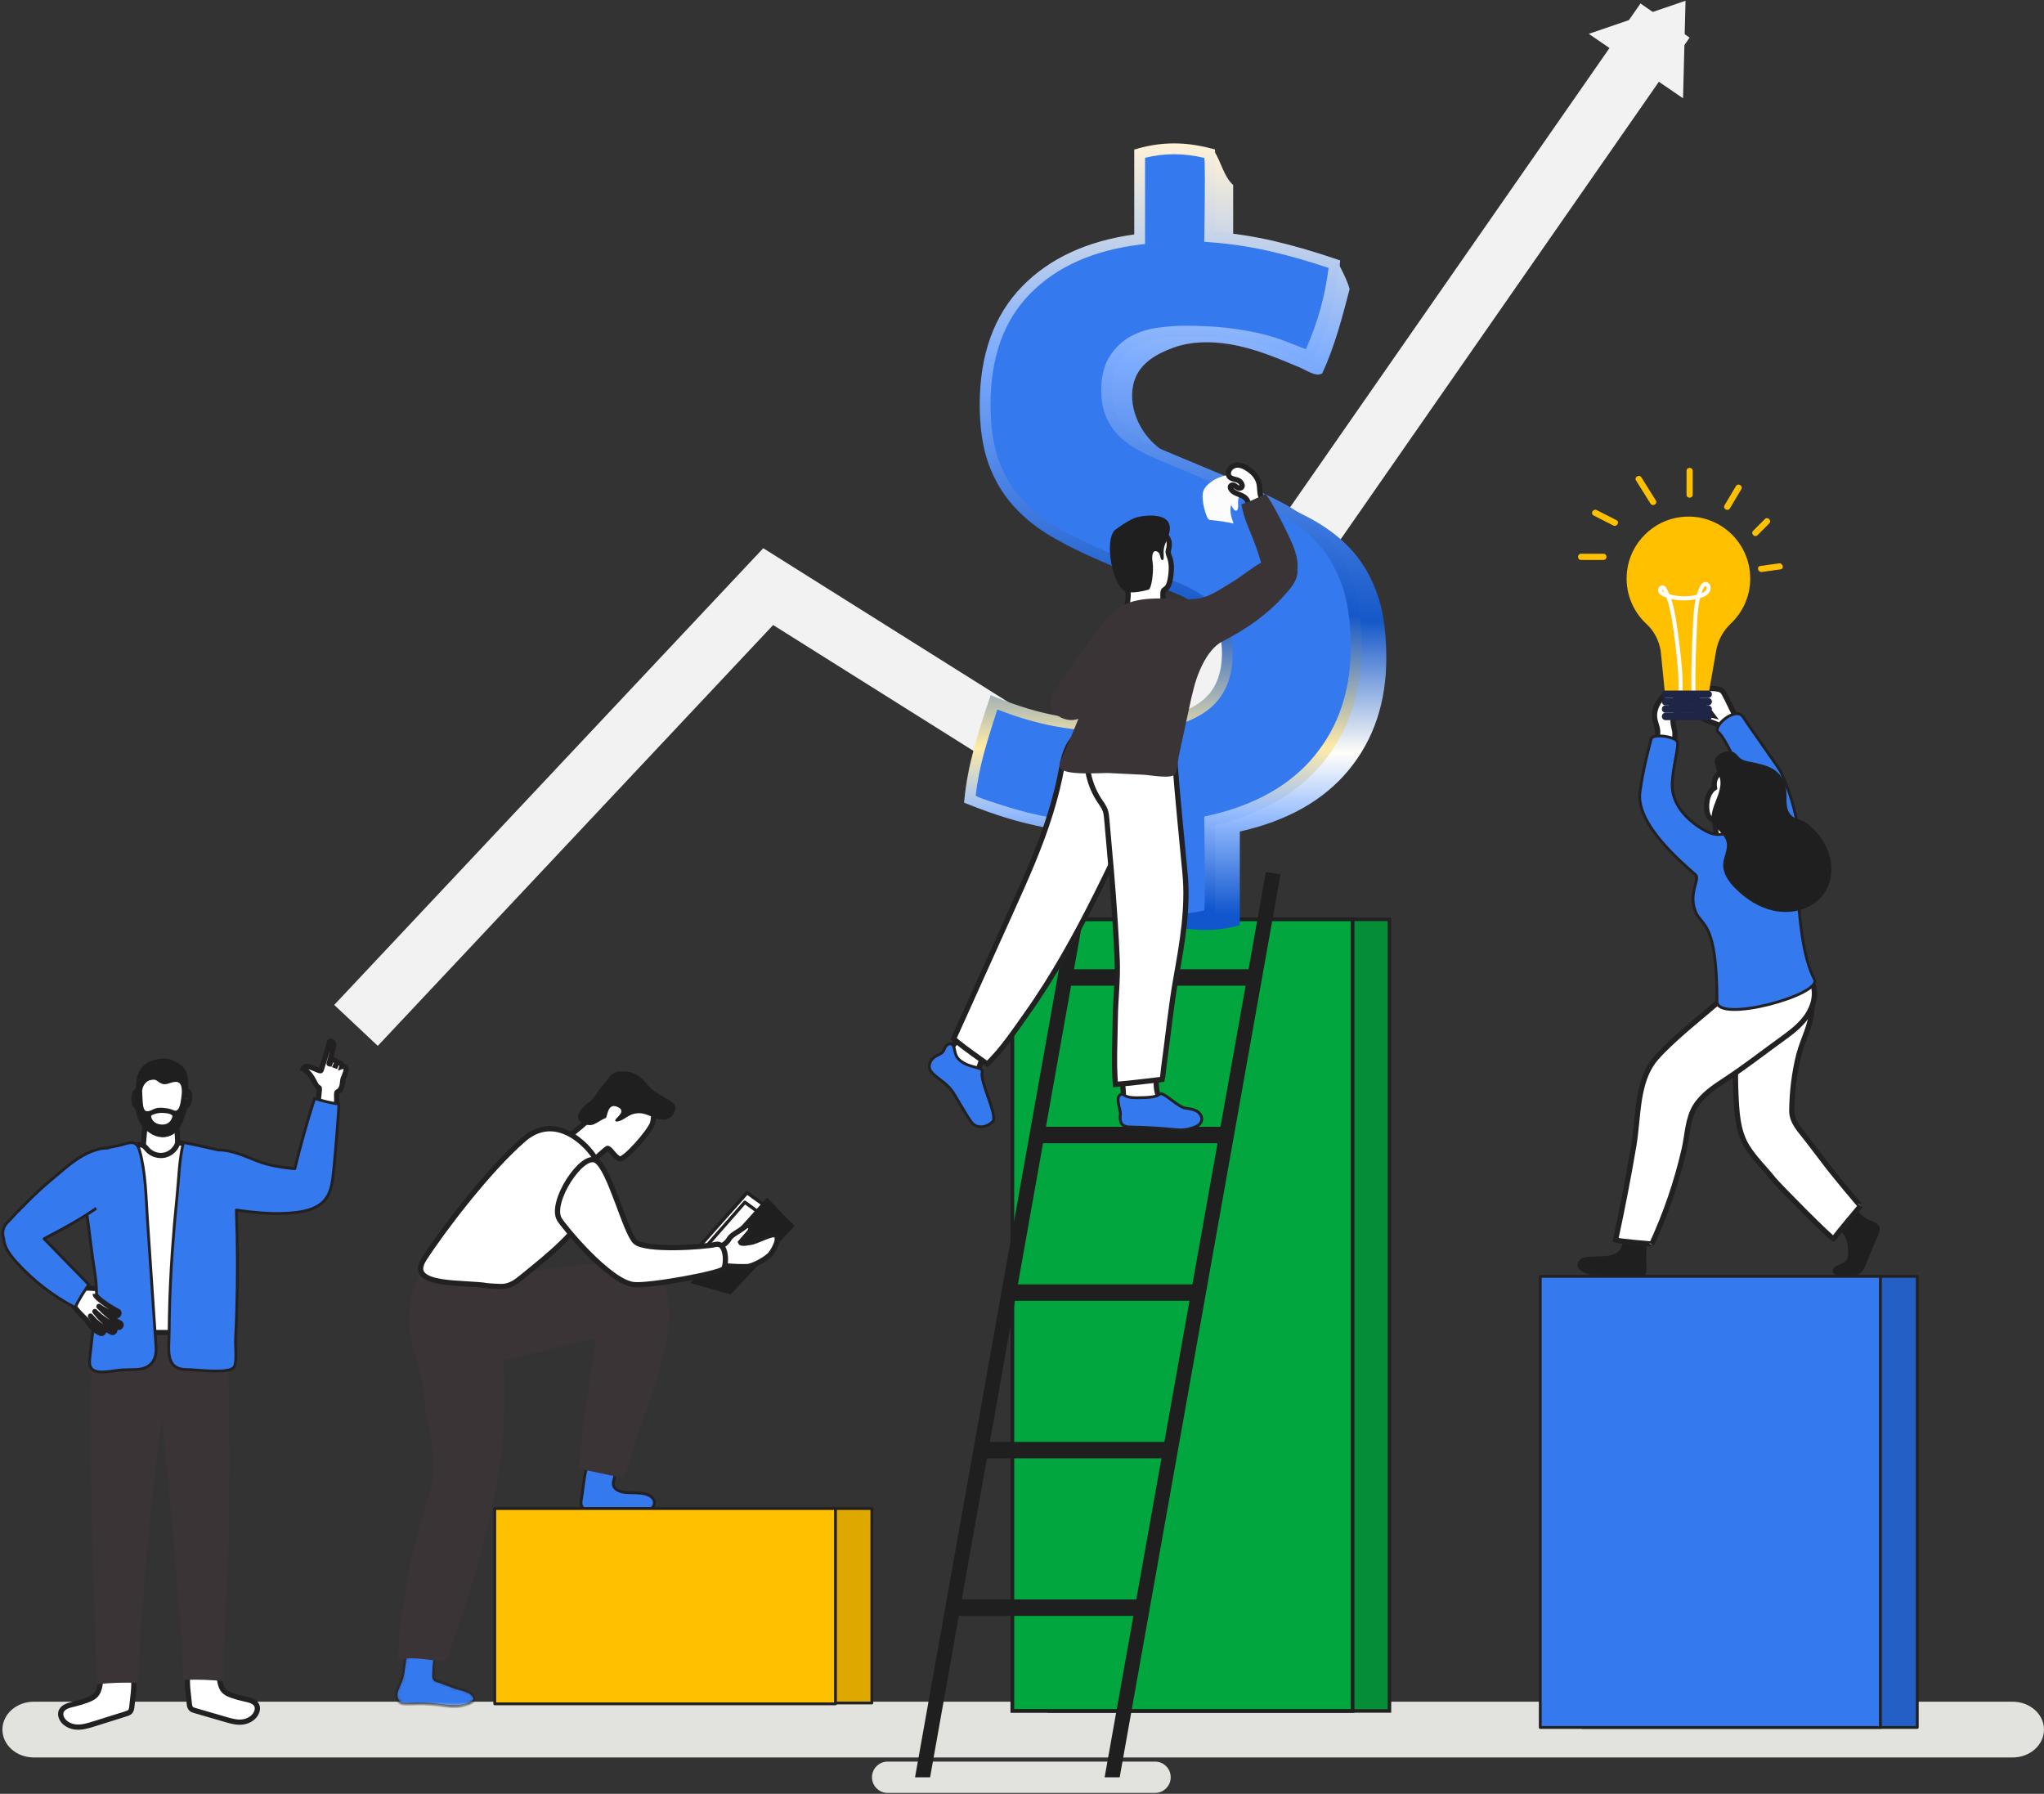 <?xml version="1.0" encoding="UTF-8"?> <svg xmlns="http://www.w3.org/2000/svg" width="547" height="480" viewBox="0 0 547 480" fill="none"><rect x="0" y="0" width="547" height="480" fill="#333333" stroke="none"/><g clip-path="url(#clip0)"><path fill-rule="evenodd" clip-rule="evenodd" d="M538.604 470.27H9.046C4.408 470.27 0.649 466.931 0.649 462.811C0.649 458.69 4.408 455.351 9.046 455.351H538.604C543.241 455.351 547 458.69 547 462.811C547 466.931 543.241 470.27 538.604 470.27Z" fill="#E2E3DE"></path><path d="M445.586 5.494L299.278 215.83L205.58 156.971L95.271 274.378" stroke="#F2F2F2" stroke-width="16"></path><path fill-rule="evenodd" clip-rule="evenodd" d="M450.403 26.303L451.071 0.195L425.181 9.058L450.403 26.303Z" fill="#F2F2F2"></path><path fill-rule="evenodd" clip-rule="evenodd" d="M183.413 337.745L199.924 319.135L211.93 327.83L190.976 344.433L183.413 337.745Z" fill="white" stroke="#232021" stroke-width="0.941" stroke-linecap="round" stroke-linejoin="round"></path><path fill-rule="evenodd" clip-rule="evenodd" d="M184.71 338.431L199.344 321.729L209.986 329.533L191.413 344.432L184.71 338.431Z" fill="white" stroke="#232021" stroke-width="0.847" stroke-linecap="round" stroke-linejoin="round"></path><path fill-rule="evenodd" clip-rule="evenodd" d="M184.71 338.431L199.344 321.729L209.986 329.533L191.413 344.432L184.71 338.431Z" fill="white" stroke="#232021" stroke-width="0.847" stroke-linecap="round" stroke-linejoin="round"></path><path fill-rule="evenodd" clip-rule="evenodd" d="M205.265 320.432L212.578 328.113L195.538 346.378L184.71 343.31L205.265 320.432Z" fill="#1F1F20"></path><mask id="mask0" maskUnits="userSpaceOnUse" x="106" y="436" width="22" height="21"><path d="M106.347 454.989C106.51 455.286 106.738 455.538 107.034 455.721C107.666 456.113 108.462 456.093 109.207 456.06C112.133 455.928 114.929 455.961 117.828 456.333C120.692 456.7 123.796 457.021 126.286 455.565C126.529 455.424 126.771 455.259 126.907 455.013C127.221 454.448 126.842 453.737 126.36 453.304C125.151 452.219 123.488 452.074 122.01 451.571C120.378 451.019 118.837 450.318 117.157 449.805C116.83 449.705 116.482 449.591 116.273 449.32C116.042 449.02 116.043 448.605 116.055 448.226C116.055 444.949 116.872 441.794 116.856 438.511C116.853 437.98 116.801 437.356 116.347 437.081C116.139 436.954 115.884 436.932 115.641 436.925C113.057 436.86 110.496 438.366 109.301 440.656C107.863 443.408 108.397 446.802 107.299 449.708C106.911 450.737 106.318 451.697 106.087 452.774C105.929 453.51 105.991 454.348 106.347 454.989Z" fill="white"></path></mask><g mask="url(#mask0)"><path fill-rule="evenodd" clip-rule="evenodd" d="M106.347 454.989C106.51 455.286 106.738 455.538 107.034 455.721C107.666 456.113 108.462 456.093 109.207 456.06C112.133 455.928 114.929 455.961 117.828 456.333C120.692 456.7 123.796 457.021 126.286 455.565C126.529 455.424 126.771 455.259 126.907 455.013C127.221 454.448 126.842 453.737 126.36 453.304C125.151 452.219 123.488 452.074 122.01 451.571C120.378 451.019 118.837 450.318 117.157 449.805C116.83 449.705 116.482 449.591 116.273 449.32C116.042 449.02 116.043 448.605 116.055 448.226C116.055 444.949 116.872 441.794 116.856 438.511C116.853 437.98 116.801 437.356 116.347 437.081C116.139 436.954 115.884 436.932 115.641 436.925C113.057 436.86 110.496 438.366 109.301 440.656C107.863 443.408 108.397 446.802 107.299 449.708C106.911 450.737 106.318 451.697 106.087 452.774C105.929 453.51 105.991 454.348 106.347 454.989Z" fill="#3579EF" stroke="#232021" stroke-width="0.753" stroke-linecap="round" stroke-linejoin="round"></path></g><path fill-rule="evenodd" clip-rule="evenodd" d="M155.538 401.433C154.948 404.71 158.578 404.388 160.79 404.035C164.259 403.483 167.798 403.986 171.302 404.209C172.609 404.291 174.171 404.207 174.854 403.091C175.243 402.455 175.195 401.578 174.737 400.988C172.936 398.662 168.354 399.949 165.925 399.06C165.317 398.837 164.686 398.483 164.361 397.932C163.969 397.272 164.126 396.543 164.297 395.901C164.553 394.93 164.811 393.958 165.07 392.986C165.194 392.514 165.511 392.137 165.793 391.763C164.171 391.822 162.332 391.359 160.637 391.059C159.181 390.8 157.817 390.083 157.334 391.479C156.286 394.508 156.118 398.213 155.538 401.433Z" fill="#3579EF" stroke="#232021" stroke-width="0.753" stroke-linecap="round" stroke-linejoin="round"></path><path fill-rule="evenodd" clip-rule="evenodd" d="M114.87 353.29C114.844 352.152 114.786 350.883 115.438 349.739C116.677 347.575 119.534 346.553 121.74 345.76C129.673 342.906 137.661 341.054 145.865 339.684C149.372 339.099 153.085 338.649 156.424 338.454C159.763 338.26 162.603 338.072 165.725 338.35C167.08 338.471 168.426 338.621 169.565 338.754C170.702 338.887 171.448 338.922 172.36 339.256C173.767 339.769 174.803 339.834 175.804 341.099C179.236 345.44 179.779 351.355 178.75 356.633C177.567 362.709 175.998 368.836 173.908 374.668C171.356 381.793 169.269 388.343 166.978 395.482C165.315 395.281 156.496 393.237 154.918 393.055C156.195 380.495 157.554 370.304 159.657 358.238C149.886 359.714 142.705 362.735 132.763 364.199C125.443 365.277 118.213 364.305 115.311 356.497C114.944 355.507 114.894 354.427 114.87 353.29Z" fill="#3B3436"></path><path fill-rule="evenodd" clip-rule="evenodd" d="M151.982 304.22C154.494 302.319 156.943 300.286 159.132 298.032C160.453 296.673 161.675 295.207 163.153 294.022C164.628 292.837 166.424 291.929 168.319 291.927C172.664 291.923 175.881 296.52 174.617 300.602C173.976 302.676 167.061 310.666 165.738 310.095C164.416 309.524 163.057 306.95 162.503 307.318C160.985 308.332 157.392 312.328 155.729 312.1C154.903 311.987 154.148 311.587 153.427 311.171C152.305 310.524 151.25 309.802 150.449 308.77C149.808 307.944 149.293 306.603 150.101 305.682C150.263 305.497 150.465 305.349 150.663 305.203C151.104 304.881 151.544 304.551 151.982 304.22Z" fill="white" stroke="#232021" stroke-width="1.4"></path><path fill-rule="evenodd" clip-rule="evenodd" d="M134.76 381.405C135.242 372.119 134.827 362.778 134.406 353.502C134.252 350.093 134.105 346.64 133.315 343.306C132.518 339.935 130.705 339.467 127.947 337.559C126.281 336.405 124.707 335.096 123.114 333.85C120.721 331.979 119.646 329.908 117.401 332.778C112.538 338.989 108.868 346.773 109.527 354.827C110.041 361.077 113.052 366.827 113.471 373.089C114.095 382.406 117.916 390.859 114.882 400.02C110.132 414.371 107.15 429.467 106.418 444.578C108.664 442.924 114.711 444.225 117.285 444.404C120.228 444.609 120.073 442.561 121 439.907C121.929 437.249 122.846 434.584 123.737 431.914C127.927 419.341 131.577 406.337 133.583 393.244C134.184 389.314 134.553 385.365 134.76 381.405Z" fill="#3B3436"></path><path fill-rule="evenodd" clip-rule="evenodd" d="M159.541 310.563C158.932 308.431 149.62 296.709 140.155 304.889C130.69 313.07 118.297 329.386 113.472 336.924C108.647 344.463 124.293 342.961 130.482 344.049C131.636 344.159 132.795 344.223 133.966 344.253C136.537 344.32 138.212 342.938 140.155 341.343C143.168 338.871 146.976 335.878 150.456 332.462C156.709 326.325 161.903 318.83 159.541 310.563Z" fill="white" stroke="#232021" stroke-width="1.4"></path><path fill-rule="evenodd" clip-rule="evenodd" d="M200.96 332.427C200.454 332.447 198.425 332.98 198.191 332.427C199.646 330.739 200.528 329.738 200.585 329.651C201.494 328.28 200.585 327.286 199.238 328.354C197.892 329.422 195.714 330.485 195.256 331.324C194.798 332.164 193.993 332.987 193.189 333.277C191.416 333.92 189.573 334.341 187.723 334.683C186.887 334.838 189.72 340.467 191.517 339.737C192.142 339.483 192.774 339.25 193.414 339.038C193.872 338.884 194.348 338.739 194.831 338.772C195.239 338.801 199.563 339.113 200.585 338.827C202.794 338.21 205.053 336.67 205.886 335.926C206.748 335.156 209.237 330.97 207.299 330.388C206.345 330.102 201.883 332.39 200.96 332.427Z" fill="white" stroke="#232021" stroke-width="1.4"></path><path fill-rule="evenodd" clip-rule="evenodd" d="M149.687 326.239C147.036 321.731 155.811 308.232 159.541 310.563C163.272 312.895 167.292 329.783 170.037 332.286C172.782 334.789 188.481 333.695 191.49 332.995C194.499 332.296 194.5 338.28 193.644 339.489C192.789 340.697 173.625 344.256 169.479 343.725C162.94 342.888 150.905 328.31 149.687 326.239Z" fill="white" stroke="#232021" stroke-width="1.4"></path><path fill-rule="evenodd" clip-rule="evenodd" d="M157.649 294.913C158.939 294.2 160.516 291.085 161.598 290.08C162.554 289.194 163.076 287.871 164.197 287.2C165.06 286.684 166.129 286.647 167.14 286.684C170.219 286.796 171.747 288.444 173.585 290.602C174.783 292.011 176.39 292.741 177.887 293.715C178.849 294.339 180.649 295.033 180.726 296.343C180.806 297.674 179.569 299.313 178.223 299.555C176.33 299.897 174.354 298.649 172.644 298.122C171.315 297.711 169.828 297.824 168.585 298.429C167.427 298.991 166.43 299.974 165.143 300.103C164.662 300.15 164.428 299.851 164.907 299.335C165.664 298.519 167.273 297.214 165.445 296.286C162.461 294.772 162.583 299.049 162.082 299.185C161.28 299.403 159.887 300.449 158.911 300.85C157.069 301.607 154.978 300.159 154.684 299.131C154.36 297.992 156.483 295.558 157.649 294.913Z" fill="#1F1F20"></path><mask id="mask1" maskUnits="userSpaceOnUse" x="160" y="303" width="5" height="7"><path d="M160.302 309.161C160.34 308.302 160.862 307.26 161.134 306.433C161.241 306.107 162.211 303.95 162.052 303.748C162.457 304.264 162.94 304.723 163.495 305.153C163.895 305.463 164.296 305.763 164.704 306.058C164.628 306.082 164.555 306.115 164.484 306.156C163.069 306.772 161.833 307.713 160.75 308.816C160.602 308.931 160.454 309.05 160.302 309.161Z" fill="white"></path></mask><g mask="url(#mask1)"> </g><path fill-rule="evenodd" clip-rule="evenodd" d="M157.001 455.694H233.318V403.654H157.001V455.694Z" fill="#DFA800" stroke="#232021" stroke-width="0.753" stroke-linecap="round" stroke-linejoin="round"></path><path fill-rule="evenodd" clip-rule="evenodd" d="M132.406 455.925H223.585V403.654H132.406V455.925Z" fill="#FFC000" stroke="#232021" stroke-width="0.753" stroke-linecap="round" stroke-linejoin="round"></path><path fill-rule="evenodd" clip-rule="evenodd" d="M454.275 191.392C455.15 192.625 460.29 193.657 461.23 194.842C462.034 195.855 462.696 196.972 463.356 198.087C464.4 197.062 465.445 196.037 466.49 195.012C464.425 192.231 463.207 188.924 461.559 185.876C461.291 185.381 460.982 184.863 460.473 184.621C458.912 183.879 454.209 184.172 453.756 185.34C453.156 186.882 457.35 190.073 458.288 191.392C455.029 190.57 453.691 190.57 454.275 191.392Z" fill="white" stroke="#232021" stroke-width="1.4"></path><path fill-rule="evenodd" clip-rule="evenodd" d="M502.577 330.678C502.251 331.452 501.841 332.205 501.635 332.712C500.847 334.652 500.058 336.592 499.27 338.531C499.03 339.123 498.781 339.727 498.36 340.208C497.172 341.56 494.895 341.839 493.232 341.752C492.61 341.719 491.963 341.681 491.407 341.398C490.849 341.112 490.4 340.513 490.497 339.894C490.58 339.342 491.061 338.929 491.568 338.693C493.775 337.66 494.74 337.495 494.56 334.611C494.48 333.324 494.369 331.994 493.746 330.869C493.036 329.588 491.75 328.732 490.895 327.544C490.209 326.588 489.828 325.452 489.454 324.333C489.334 323.97 489.21 323.596 489.243 323.214C489.276 322.845 489.455 322.502 489.692 322.218C490.523 321.225 492.016 320.993 493.258 321.364C494.498 321.733 495.529 322.594 496.45 323.506C497.399 324.447 498.38 325.362 499.515 326.079C500.559 326.739 502.605 327.112 502.99 328.412C503.169 329.023 502.921 329.864 502.577 330.678Z" fill="#1F1F20"></path><path fill-rule="evenodd" clip-rule="evenodd" d="M440.632 339.096C440.672 339.957 440.641 340.971 439.943 341.474C439.433 341.842 438.749 341.8 438.125 341.747C434.761 341.459 431.387 341.311 428.011 341.307C426.329 341.304 425.26 341.095 423.727 340.37C422.994 340.021 422.264 339.443 422.165 338.637C422.059 337.774 422.742 336.975 423.541 336.635C424.341 336.295 425.237 336.296 426.103 336.251C428.123 336.147 431.72 336.408 433.241 334.755C433.68 334.278 433.911 333.651 434.13 333.042C434.901 330.895 435.648 328.738 436.37 326.574C436.682 325.642 437.005 324.676 437.665 323.947C438.325 323.217 439.419 322.784 440.314 323.188C441.049 323.521 441.473 324.335 441.574 325.137C441.672 325.94 441.504 326.748 441.357 327.544C440.651 331.353 440.453 335.251 440.632 339.096Z" fill="#1F1F20"></path><path fill-rule="evenodd" clip-rule="evenodd" d="M490.723 331.482C492.933 328.462 495.568 325.562 497.91 322.642C497.782 322.806 490.127 313.402 489.458 312.528C487.482 309.944 485.508 307.361 483.531 304.777C481.767 302.467 479.452 300.234 479.501 297.115C479.58 292.154 480.161 287.1 481.383 282.287C482.499 277.885 484.826 274.293 484.901 269.49C484.926 267.874 484.776 266.234 484.18 264.734C483.074 261.955 480.427 259.898 477.496 259.322C467.651 257.386 464.75 269.067 464.605 276.563C464.501 281.91 464.29 287.264 464.54 292.61C464.763 297.403 464.955 302.584 467.521 306.775C469.51 310.016 472.318 312.659 474.671 315.626C475.847 317.108 490.43 331.883 490.723 331.482Z" fill="white" stroke="#232021" stroke-width="1.4"></path><path fill-rule="evenodd" clip-rule="evenodd" d="M484.478 261.901C482.892 259.245 480.097 257.496 478.812 254.636C478.147 255.651 476.007 256.246 474.931 256.762C473.367 257.511 471.789 258.232 470.199 258.925C467.077 260.286 463.906 261.537 460.694 262.673C461.377 262.431 461.413 266.144 461.195 266.574C460.846 267.259 460.252 267.779 459.671 268.278C454.717 272.524 449.574 276.567 444.977 281.2C443.799 282.385 442.653 283.619 441.77 285.04C437.99 291.133 438.4 299.624 437.236 306.488C435.802 314.956 434.171 323.388 432.349 331.778C433.094 332.207 442.073 332.824 442.032 332.916C445.803 324.768 448.722 316.224 450.727 307.47C451.597 303.673 451.628 299.22 453.777 295.892C455.733 292.865 458.793 290.847 461.75 288.91C466.809 285.595 471.626 281.838 476.528 278.29C479.078 276.443 481.676 274.548 483.487 271.971C485.298 269.393 486.211 265.963 485.041 263.036C484.884 262.641 484.695 262.266 484.478 261.901Z" fill="white" stroke="#232021" stroke-width="1.4"></path><path fill-rule="evenodd" clip-rule="evenodd" d="M476.554 206.523C476.039 205.423 468.393 194.851 466.49 191.849C464.587 188.846 457.906 194.5 459.92 196.008C461.934 197.516 469.841 213.581 469.584 223.522C469.505 226.596 469.081 229.675 469.351 232.739C469.662 236.248 471.976 242.719 476.169 243.138C477.667 243.287 479.221 242.597 480.115 241.382C480.916 240.297 481.17 238.91 481.354 237.572C482.795 227.047 481.064 216.129 476.554 206.523Z" fill="#3579EF" stroke="#232021" stroke-width="0.753" stroke-linecap="round" stroke-linejoin="round"></path><path fill-rule="evenodd" clip-rule="evenodd" d="M447.058 201.674C447.763 199.941 448.293 198.101 448.238 196.214C448.197 194.773 447.329 193.359 447.924 191.965C448.28 191.135 448.934 190.471 449.614 189.879C450.17 189.394 450.815 188.792 450.693 188.064C450.124 187.904 449.526 188.213 449.086 188.605C448.644 188.997 448.28 189.485 447.78 189.801L447.459 189.911C447.189 189.895 447.062 189.547 447.119 189.282C447.393 187.978 448.693 186.953 449.234 185.755C449.343 185.516 449.429 185.255 449.396 184.995C449.32 184.413 448.644 184.065 448.063 184.142C447.483 184.217 446.99 184.592 446.542 184.97C445.481 185.867 444.487 186.866 443.773 188.059C443.06 189.252 442.641 190.656 442.791 192.039C442.902 193.042 443.3 193.989 443.524 194.973C443.944 196.829 442.98 198.463 442.562 200.242C442.424 200.827 442.296 201.421 442.32 202.02C442.346 202.619 442.544 203.235 442.979 203.647C443.769 204.397 445.146 204.226 445.928 203.469C446.406 203.006 446.77 202.382 447.058 201.674Z" fill="white" stroke="#232021" stroke-width="1.4"></path><path fill-rule="evenodd" clip-rule="evenodd" d="M469.122 210.063C468.359 207.777 466.113 206.088 463.714 205.926C461.315 205.764 458.227 207.132 458.814 210.816C456.499 212.374 456.419 216.25 457.031 217.957C457.664 219.713 458.689 218.605 458.957 220.642C459.149 222.095 459.556 226.035 460.176 226.985C460.99 228.234 467.643 227.82 468.273 226.808C468.866 225.854 470.03 212.782 469.122 210.063Z" fill="white" stroke="#232021" stroke-width="1.4"></path><path fill-rule="evenodd" clip-rule="evenodd" d="M475.148 221.01C467.141 219.894 462.949 223.533 459.488 223.294C457.993 223.19 456.608 222.488 455.333 221.702C451.364 219.257 447.79 215.409 447.522 210.749C447.289 206.733 449.276 200.106 448.924 198.604C448.572 197.101 442.322 196.199 441.89 197.701C441.458 199.204 439.544 206.443 438.856 212.12C437.82 220.652 450.407 231.123 453.719 234.065C455.069 235.263 451.735 238.84 453.719 243.887C455.333 247.991 459.488 246.227 459.488 267.988C459.488 273.881 487.669 266.192 485.564 262.086C478.961 249.205 483.156 222.126 475.148 221.01Z" fill="#3579EF" stroke="#232021" stroke-width="0.753" stroke-linecap="round" stroke-linejoin="round"></path><path fill-rule="evenodd" clip-rule="evenodd" d="M460.302 210.828C460.419 210.171 460.464 209.502 460.389 208.817C460.231 207.342 459.17 206.075 459.049 204.598C457.986 201.954 462.239 200.384 464.028 201.343C464.798 201.757 465.153 202.562 465.867 203.027C466.99 203.757 468.634 203.872 469.918 204.174C471.539 204.556 473.195 204.953 474.599 205.849C476.402 206.998 477.668 208.958 477.974 211.078C478.295 213.292 477.668 215.777 478.915 217.632C479.917 219.122 481.367 219.095 482.785 219.847C483.98 220.481 485.153 221.69 486.073 222.672C490.891 227.803 492.019 236.678 485.908 241.413C482.762 243.848 478.464 244.517 474.581 243.669C470.696 242.819 467.214 240.57 464.408 237.751C462.61 235.945 460.973 233.635 461.156 231.09C461.297 229.133 462.51 227.241 462.064 225.33C461.412 222.547 457.76 221.309 458.066 218.17C458.306 215.687 459.851 213.343 460.302 210.828Z" fill="#1F1F20"></path><path fill-rule="evenodd" clip-rule="evenodd" d="M468.38 154.809C468.38 145.027 459.929 137.226 449.946 138.338C442.413 139.177 436.299 145.269 435.418 152.814C434.763 158.437 436.923 163.57 440.664 167.008C442.691 168.87 443.957 171.415 444.418 174.13L445.608 186.005H457.189L459.264 174.127C459.74 171.328 461.145 168.786 463.205 166.834C466.389 163.817 468.38 159.55 468.38 154.809Z" fill="#FFC000"></path><path fill-rule="evenodd" clip-rule="evenodd" d="M444.845 157.709L444.783 157.994C444.853 158.195 445.062 158.35 445.3 158.473C445.204 158.285 445.102 158.099 444.994 157.917L444.845 157.709ZM456.455 156.815L456.306 156.883C456.009 157.086 455.818 157.487 455.655 157.891C455.538 158.179 455.432 158.471 455.334 158.767C455.718 158.616 456.097 158.418 456.364 158.127C456.639 157.829 456.818 157.319 456.61 156.962L456.457 156.815H456.455ZM452.648 185.25C452.524 179.555 452.765 173.334 453.044 167.46C453.15 165.201 453.267 162.73 453.787 160.339C451.625 160.802 449.379 160.773 447.23 160.261C447.845 162.059 448.192 163.917 448.477 165.613C448.965 168.548 449.381 171.693 449.782 175.506C450.077 178.311 450.38 181.574 450.257 184.81L449.174 184.769C449.295 181.605 448.995 178.388 448.705 175.62C448.305 171.829 447.893 168.706 447.406 165.792C447.093 163.913 446.699 161.828 445.942 159.89C445.719 159.815 445.5 159.735 445.282 159.65C444.705 159.424 444.012 159.074 443.761 158.351C443.592 157.866 443.759 157.276 444.167 156.915C444.506 156.618 444.952 156.55 445.328 156.736C445.656 156.899 445.833 157.205 445.93 157.368C446.239 157.898 446.511 158.447 446.749 159.007C449.113 159.702 451.696 159.755 454.083 159.153C454.244 158.589 454.432 158.03 454.651 157.483C454.878 156.922 455.16 156.354 455.694 155.987C455.955 155.806 456.236 155.714 456.509 155.731C456.922 155.751 457.31 156.006 457.547 156.416C457.972 157.147 457.813 158.153 457.16 158.862C456.621 159.449 455.883 159.742 455.233 159.952L454.967 160.035C454.364 162.463 454.244 165.019 454.127 167.51C453.847 173.366 453.607 179.565 453.731 185.225L452.648 185.25Z" fill="white"></path><path fill-rule="evenodd" clip-rule="evenodd" d="M429.114 148.176H423.104C422.039 148.176 422.038 149.833 423.104 149.833H429.114C430.18 149.833 430.181 148.176 429.114 148.176Z" fill="#FFC000"></path><path fill-rule="evenodd" clip-rule="evenodd" d="M432.59 139.187C430.827 138.291 429.062 137.392 427.297 136.496C426.349 136.014 425.51 137.445 426.46 137.928C428.227 138.826 429.992 139.722 431.755 140.619C432.704 141.101 433.542 139.671 432.59 139.187Z" fill="#FFC000"></path><path fill-rule="evenodd" clip-rule="evenodd" d="M443.12 133.923C441.83 131.857 440.54 129.791 439.25 127.727C438.687 126.824 437.255 127.655 437.823 128.564C439.111 130.629 440.401 132.694 441.691 134.76C442.254 135.661 443.686 134.83 443.12 133.923Z" fill="#FFC000"></path><path fill-rule="evenodd" clip-rule="evenodd" d="M451.339 125.99V132.372C451.339 133.441 452.993 133.441 452.993 132.372V125.99C452.993 124.923 451.339 124.921 451.339 125.99Z" fill="#FFC000"></path><path fill-rule="evenodd" clip-rule="evenodd" d="M464.559 130.074C463.544 131.782 462.529 133.491 461.513 135.201C460.967 136.12 462.397 136.954 462.942 136.038C463.957 134.328 464.972 132.62 465.988 130.91C466.534 129.991 465.104 129.157 464.559 130.074Z" fill="#FFC000"></path><path fill-rule="evenodd" clip-rule="evenodd" d="M472.301 138.89L469.162 142.035C468.407 142.791 469.577 143.964 470.331 143.208L473.471 140.061C474.225 139.305 473.055 138.133 472.301 138.89Z" fill="#FFC000"></path><path fill-rule="evenodd" clip-rule="evenodd" d="M476.078 150.747C474.403 150.982 472.729 151.216 471.052 151.449C470.003 151.596 470.449 153.195 471.492 153.049C473.168 152.814 474.842 152.58 476.519 152.347C477.567 152.199 477.122 150.601 476.078 150.747Z" fill="#FFC000"></path><path fill-rule="evenodd" clip-rule="evenodd" d="M457.137 186.767H445.719C445.173 186.767 444.733 186.325 444.733 185.778C444.733 185.233 445.173 184.79 445.719 184.79H457.137C457.683 184.79 458.123 185.233 458.123 185.778C458.123 186.325 457.683 186.767 457.137 186.767Z" fill="#1E2547"></path><path fill-rule="evenodd" clip-rule="evenodd" d="M457.137 188.746H445.719C445.173 188.746 444.733 188.303 444.733 187.757C444.733 187.212 445.173 186.767 445.719 186.767H457.137C457.683 186.767 458.123 187.212 458.123 187.757C458.123 188.303 457.683 188.746 457.137 188.746Z" fill="#1E2547"></path><path fill-rule="evenodd" clip-rule="evenodd" d="M457.137 190.725H445.719C445.173 190.725 444.733 190.282 444.733 189.736C444.733 189.189 445.173 188.746 445.719 188.746H457.137C457.683 188.746 458.123 189.189 458.123 189.736C458.123 190.282 457.683 190.725 457.137 190.725Z" fill="#1E2547"></path><path fill-rule="evenodd" clip-rule="evenodd" d="M457.137 192.702H445.719C445.173 192.702 444.733 192.261 444.733 191.713C444.733 191.168 445.173 190.725 445.719 190.725H457.137C457.683 190.725 458.123 191.168 458.123 191.713C458.123 192.261 457.683 192.702 457.137 192.702Z" fill="#1E2547"></path><path fill-rule="evenodd" clip-rule="evenodd" d="M423.505 462.246H513.086V341.536H423.505V462.246Z" fill="#235FC5" stroke="#232021" stroke-width="0.753" stroke-linecap="round" stroke-linejoin="round"></path><path fill-rule="evenodd" clip-rule="evenodd" d="M412.194 462.246H503.221V341.536H412.194V462.246Z" fill="#3579EF" stroke="#232021" stroke-width="0.753" stroke-linecap="round" stroke-linejoin="round"></path><path fill-rule="evenodd" clip-rule="evenodd" d="M280.786 457.821H371.836V246.002H280.786V457.821Z" fill="#068D37" stroke="#232021" stroke-width="0.941"></path><path fill-rule="evenodd" clip-rule="evenodd" d="M270.918 457.821H361.968V246.002H270.918V457.821Z" fill="#01A73E" stroke="#1F1F20"></path><path d="M368.406 158.494C366.684 153.818 364.277 149.858 361.191 146.62C358.102 143.381 354.333 140.612 349.884 138.308C345.433 136.007 340.479 133.703 335.025 131.398L322.102 126.002C319.948 125.137 317.795 124.203 315.641 123.195C310.41 120.745 306.313 117.319 304.127 111.807C302.873 108.647 302.535 105.057 303.588 101.823C305.134 97.085 309.641 94.61 314.059 93.017C318.815 91.301 324.157 91.294 329.096 92.109C335.576 93.179 341.7 95.746 347.756 98.292C349.594 99.065 352.222 100.974 353.85 99.889L353.86 99.882C357.182 92.706 359.171 85.04 361.178 77.352L361.176 77.348C360.627 75.273 359.011 71.976 357.898 70.079C354.967 69.225 351.15 69.32 348.377 68.681C343.064 67.46 335.755 65.831 330.013 65.4V49.507C327.543 47.3 326.769 43.31 325 40.556C324.044 40.473 323.246 42.666 322.317 42.666C319.158 42.666 316.073 43.097 313.058 43.96V66.846C300.135 68.432 290.013 72.965 282.69 80.447C275.368 87.932 271.707 98.151 271.707 111.105C271.707 117.15 272.461 122.261 273.968 126.434C275.476 130.609 277.629 134.243 280.43 137.336C283.229 140.433 286.567 143.095 290.444 145.324C294.32 147.557 298.627 149.679 303.365 151.693L314.78 156.659C317.22 157.812 319.734 158.893 322.317 159.898C324.902 160.906 327.234 162.13 329.316 163.568C331.396 165.007 333.12 166.842 334.486 169.073C335.849 171.306 336.532 174.146 336.532 177.6C336.532 184.51 334.056 189.513 329.102 192.605C324.148 195.703 317.15 197.248 308.104 197.248C302.074 197.248 296.399 196.782 291.091 195.844C285.776 194.909 280.107 193.22 274.075 190.77C272.493 195.378 271.13 199.804 269.983 204.048C268.832 208.295 268.045 212.506 267.614 216.678C271.203 218.119 274.648 219.343 277.953 220.348C281.254 221.356 284.591 222.183 287.966 222.831C291.338 223.478 294.892 223.944 298.627 224.234C302.358 224.521 306.596 224.667 311.333 224.667H313.058V247.551C316.213 248.415 319.373 248.846 322.533 248.846C325.689 248.846 328.78 248.415 331.793 247.551V222.508C344.571 219.63 354.298 214.125 360.977 205.991C367.653 197.861 370.99 187.893 370.99 176.09C370.99 169.039 370.129 163.172 368.406 158.494Z" fill="url(#paint0_linear)"></path><path fill-rule="evenodd" clip-rule="evenodd" d="M304.985 221.823H303.26C298.523 221.823 294.285 221.676 290.555 221.39C286.819 221.1 283.266 220.634 279.894 219.988C276.519 219.339 273.181 218.513 269.879 217.504C266.575 216.499 263.13 215.275 259.542 213.834C259.971 209.661 260.759 205.451 261.91 201.203C263.057 196.96 264.421 192.534 266.002 187.925C272.033 190.376 277.703 192.065 283.018 193C288.326 193.937 294.001 194.404 300.031 194.404C309.076 194.404 316.076 192.858 321.029 189.76C325.983 186.668 328.459 181.666 328.459 174.756C328.459 171.303 327.776 168.462 326.413 166.228C325.046 163.998 323.323 162.163 321.244 160.723C319.161 159.287 316.829 158.061 314.244 157.053C311.661 156.048 309.147 154.968 306.707 153.815L295.292 148.849C290.555 146.834 286.247 144.713 282.371 142.481C278.494 140.25 275.156 137.588 272.357 134.492C269.556 131.398 267.403 127.765 265.895 123.589C264.388 119.417 263.634 114.306 263.634 108.26C263.634 95.307 267.295 85.089 274.617 77.603C281.94 70.121 292.062 65.588 304.985 64.002V41.116C308 40.253 311.085 39.821 314.244 39.821C317.259 39.821 320.416 40.253 323.72 41.116V63.355C329.462 63.786 334.991 64.616 340.304 65.837C345.614 67.061 351.213 68.681 357.102 70.695C356.241 79.044 353.941 87.247 350.209 95.307C348.057 94.444 345.866 93.579 343.643 92.716C341.414 91.853 339.046 91.133 336.535 90.556C334.021 89.983 331.185 89.515 328.028 89.153C324.867 88.797 321.277 88.614 317.259 88.614C314.816 88.614 312.34 88.797 309.829 89.153C307.315 89.515 305.054 90.27 303.046 91.421C301.032 92.574 299.385 94.193 298.092 96.279C296.8 98.367 296.155 101.065 296.155 104.375C296.155 107.255 296.655 109.701 297.662 111.715C298.664 113.732 300.031 115.422 301.753 116.788C303.477 118.158 305.415 119.346 307.568 120.351C309.722 121.36 311.875 122.293 314.03 123.158L326.952 128.554C332.406 130.86 337.36 133.162 341.811 135.464C346.259 137.768 350.029 140.537 353.118 143.776C356.204 147.014 358.61 150.974 360.333 155.65C362.056 160.328 362.917 166.195 362.917 173.245C362.917 185.049 359.58 195.016 352.904 203.147C346.226 211.281 336.497 216.785 323.72 219.663V244.707C320.706 245.57 317.616 246.002 314.459 246.002C311.3 246.002 308.14 245.57 304.985 244.707V221.823Z" fill="#3579EF"></path><path d="M304.985 220.374H303.26C298.551 220.374 294.35 220.23 290.665 219.946C286.979 219.66 283.479 219.201 280.166 218.565C276.84 217.927 273.553 217.113 270.3 216.119C267.039 215.126 261.058 213.237 261.102 212.863C261.544 209.137 262.276 205.378 263.304 201.584C264.443 197.373 266.741 190.31 266.896 189.84C272.474 192.015 277.761 193.546 282.768 194.427C288.168 195.38 293.927 195.852 300.031 195.852C309.234 195.848 316.494 194.295 321.793 190.99C324.476 189.32 326.542 187.075 327.895 184.334C329.254 181.592 329.904 178.383 329.904 174.756C329.904 171.116 329.183 167.994 327.646 165.472C326.181 163.08 324.31 161.086 322.065 159.532C319.88 158.024 317.447 156.749 314.769 155.704C312.214 154.71 309.731 153.643 307.324 152.504L307.304 152.496L295.86 147.516C291.165 145.521 286.908 143.424 283.091 141.225C279.332 139.063 276.119 136.496 273.428 133.519C270.758 130.57 268.703 127.11 267.253 123.097C265.821 119.136 265.077 114.185 265.078 108.26C265.089 95.568 268.634 85.799 275.648 78.617C282.704 71.413 292.469 67.001 305.16 65.44L306.43 65.284V42.275C306.424 42.278 306.448 42.256 306.503 42.21C309.032 41.583 311.607 41.27 314.244 41.27C316.786 41.27 319.452 41.591 322.247 42.243C322.492 42.301 322.501 49.786 322.275 64.699L323.613 64.799C329.285 65.224 334.742 66.044 339.982 67.249C344.877 68.377 350.032 69.849 355.444 71.663C355.431 71.699 355.567 71.772 355.527 71.778C354.65 79.046 352.658 86.204 349.545 93.267C349.335 93.744 349.808 93.586 349.336 93.398C347.633 92.721 345.909 92.043 344.165 91.366C341.866 90.474 339.43 89.735 336.857 89.146C334.28 88.558 331.392 88.081 328.192 87.715C324.963 87.35 321.32 87.166 317.259 87.166C314.745 87.166 312.2 87.353 309.627 87.719C306.951 88.103 304.508 88.916 302.329 90.163C300.103 91.436 298.268 93.246 296.865 95.514L296.806 95.608L296.864 95.514C295.389 97.901 294.708 100.881 294.71 104.375C294.708 107.42 295.239 110.098 296.37 112.365C297.459 114.559 298.97 116.43 300.857 117.924L300.885 117.947L300.856 117.924C302.673 119.369 304.712 120.614 306.958 121.663C309.136 122.684 311.313 123.628 313.493 124.502L314.03 123.158L313.474 124.494L326.396 129.891L326.39 129.889C331.816 132.182 336.737 134.47 341.149 136.751C345.474 138.99 349.107 141.665 352.073 144.776C355.01 147.86 357.313 151.637 358.977 156.151C360.62 160.606 361.474 166.312 361.472 173.245C361.465 184.78 358.236 194.363 351.788 202.227C345.348 210.065 335.957 215.418 323.404 218.25L322.275 218.505C322.491 235.179 322.477 243.546 322.234 243.607C319.695 244.238 317.105 244.554 314.459 244.554C312.441 244.554 309.764 244.179 306.43 243.429V220.374H304.985V221.823H303.54V245.814L304.605 246.105C307.879 247 311.168 247.45 314.459 247.45C317.748 247.45 320.974 247 324.117 246.1L325.165 245.801C325.193 230.417 325.175 222.093 325.11 220.828C337.593 217.838 347.294 212.263 354.019 204.068C360.922 195.671 364.371 185.317 364.362 173.245C364.361 166.078 363.491 160.05 361.689 155.149C359.906 150.31 357.397 146.168 354.162 142.775C350.952 139.408 347.045 136.544 342.474 134.176C337.983 131.856 332.997 129.537 327.513 127.22L327.507 127.217L314.576 121.817L314.566 121.812C312.437 120.959 310.309 120.037 308.179 119.039C306.119 118.077 304.278 116.947 302.652 115.654L302.624 115.632L302.65 115.653C301.091 114.414 299.868 112.904 298.955 111.07L298.953 111.066C298.072 109.303 297.598 107.09 297.598 104.375C297.598 101.248 298.211 98.832 299.32 97.042C300.5 95.142 301.963 93.712 303.763 92.678C305.603 91.625 307.679 90.926 310.034 90.587C312.479 90.239 314.889 90.063 317.259 90.063C321.234 90.063 324.772 90.242 327.867 90.593C330.977 90.949 333.764 91.41 336.214 91.969C338.662 92.531 340.963 93.23 343.121 94.067C345.339 94.929 347.526 95.791 349.673 96.651L350.943 97.161L351.52 95.917C355.315 87.724 357.661 79.358 358.54 70.844L358.657 69.697L357.569 69.325C351.638 67.296 345.992 65.662 340.628 64.426C335.663 63.284 330.517 62.481 325.193 62.02C325.179 62.009 325.169 61.998 325.165 61.987V39.997L324.086 39.716C320.678 38.825 317.397 38.373 314.244 38.373C310.955 38.373 307.731 38.824 304.588 39.724L303.54 40.024V62.677C303.548 62.71 303.526 62.73 303.475 62.739C290.945 64.494 280.916 69.093 273.585 76.589C265.954 84.378 262.177 95.045 262.189 108.26C262.189 114.426 262.955 119.698 264.537 124.083C266.103 128.421 268.354 132.228 271.286 135.465C274.192 138.68 277.655 141.438 281.652 143.736C285.585 146.003 289.944 148.149 294.727 150.183L294.717 150.177L306.132 155.143L306.707 153.815L306.092 155.124C308.562 156.293 311.108 157.387 313.721 158.403C316.21 159.375 318.441 160.548 320.425 161.915C322.336 163.242 323.914 164.918 325.182 166.986C326.368 168.93 327.013 171.489 327.014 174.756C327.013 178.039 326.426 180.785 325.306 183.046C324.184 185.305 322.535 187.11 320.264 188.532C315.657 191.422 308.917 192.96 300.031 192.955C294.076 192.955 288.485 192.495 283.268 191.574C278.072 190.66 272.499 189.001 266.545 186.584L265.132 186.009L264.636 187.455C263.044 192.091 261.672 196.547 260.516 200.825C259.346 205.144 258.544 209.431 258.105 213.685L257.992 214.772L259.005 215.178C262.627 216.633 266.11 217.87 269.459 218.89C272.809 219.912 276.197 220.752 279.621 221.41C283.052 222.067 286.66 222.541 290.442 222.835C294.222 223.125 298.494 223.271 303.26 223.271H304.985V221.823H303.54H304.985V220.374Z" fill="url(#paint1_linear)"></path><mask id="mask2" maskUnits="userSpaceOnUse" x="308" y="45" width="3" height="16"><path d="M309.469 60.099C309.11 60.099 308.766 59.867 308.801 59.404C309.127 55.008 309.215 50.614 309.068 46.21C309.052 45.743 309.404 45.512 309.766 45.512C310.127 45.512 310.497 45.745 310.512 46.21C310.66 50.614 310.572 55.008 310.245 59.404C310.211 59.867 309.832 60.099 309.469 60.099Z" fill="white"></path></mask><g mask="url(#mask2)"> </g><path fill-rule="evenodd" clip-rule="evenodd" d="M309.115 479.754H237.533C235.226 479.754 233.357 477.881 233.357 475.567C233.357 473.254 235.226 471.378 237.533 471.378H309.115C311.423 471.378 313.294 473.254 313.294 475.567C313.294 477.881 311.423 479.754 309.115 479.754Z" fill="#E2E3DE"></path><path fill-rule="evenodd" clip-rule="evenodd" d="M286.638 263.752L279.912 301.511H326.616L333.342 263.752H286.638ZM287.421 259.352H334.125L338.763 233.316L342.669 234.014L299.641 475.583H295.611L303.305 432.387H256.599L248.905 475.583H244.875L288.028 233.316L291.935 234.014L287.421 259.352ZM279.128 305.912L272.402 343.671H319.107L325.832 305.912H279.128ZM271.618 348.071L264.892 385.829H311.598L318.323 348.071H271.618ZM264.109 390.229L257.383 427.986H304.089L310.814 390.229H264.109Z" fill="#1F1F20"></path><path fill-rule="evenodd" clip-rule="evenodd" d="M282.802 184.032C281.944 185.38 281.069 186.866 281.225 188.488C281.491 191.295 284.897 193.078 287.668 192.584C290.439 192.09 292.582 190.025 294.341 187.89C297.961 183.493 300.708 178.381 302.39 172.908C303.281 170.005 303.861 165.571 300.331 163.875C297.647 162.584 296.186 165.455 294.864 167.229C290.734 172.773 286.527 178.192 282.802 184.032Z" fill="#3B3436"></path><path fill-rule="evenodd" clip-rule="evenodd" d="M323.565 129.375C322.933 129.907 322.35 130.537 322.061 131.313C321.793 132.037 321.797 132.835 321.862 133.606C321.999 135.209 322.387 136.789 323.003 138.275C323.129 138.579 323.29 138.903 323.586 139.048C323.742 139.125 323.919 139.141 324.091 139.158C326.117 139.348 328.129 139.658 330.119 140.085C329.534 138.482 328.966 136.731 329.479 135.103C329.643 135.529 329.873 135.929 330.161 136.283C330.317 136.478 330.526 136.672 330.772 136.654C331.134 136.628 331.299 136.186 331.328 135.824C331.384 135.138 331.27 134.443 331.361 133.759C331.516 132.577 332.264 131.553 333.117 130.723C333.401 130.448 333.706 130.179 333.885 129.827C334.116 129.372 334.108 128.815 333.911 128.342C333.716 127.872 333.346 127.485 332.91 127.22C332.186 126.778 331.363 126.716 330.551 126.894C329.792 127.061 329.012 127.038 328.244 127.181C326.534 127.5 324.902 128.256 323.565 129.375Z" fill="#FCFCFC"></path><path fill-rule="evenodd" clip-rule="evenodd" d="M261.509 288.064C261.988 283.211 265.792 278.827 266.717 273.564C266.837 272.888 266.919 272.186 266.756 271.517C266.594 270.849 266.143 270.215 265.49 270.005C265.128 269.89 264.733 269.912 264.36 269.98C261.753 270.448 259.577 272.848 258.307 275.008C256.68 277.779 254.756 280.373 252.579 282.731C251.91 283.456 261.304 290.148 261.509 288.064Z" fill="white" stroke="#232021" stroke-width="1.4"></path><path fill-rule="evenodd" clip-rule="evenodd" d="M248.775 284.715C248.006 287.39 252.076 288.464 254.644 291.739C255.673 293.052 259.016 299.324 260.248 300.592C261.671 302.056 264.007 301.702 265.607 300.194C267.207 298.687 262.187 289.579 262.844 286.96C263.259 285.302 259.677 286.03 256.897 283.749C255.515 282.615 255.654 281.306 255.211 280.048C254.762 278.775 253.23 279.154 252.629 280.888C252.028 282.623 249.544 282.04 248.775 284.715Z" fill="#3579EF" stroke="#232021" stroke-width="0.753" stroke-linecap="round" stroke-linejoin="round"></path><path fill-rule="evenodd" clip-rule="evenodd" d="M310.546 294.19C309.305 292.517 309.4 290.134 309.414 288.159C309.425 286.743 309.578 285.326 309.484 283.914C309.39 282.502 309.023 281.057 308.121 279.966C303.64 274.546 300.246 283.717 300.217 287.231C300.196 289.798 300.953 292.381 300.5 294.908C300.326 295.883 311.938 296.067 310.546 294.19Z" fill="white" stroke="#232021" stroke-width="1.4"></path><path fill-rule="evenodd" clip-rule="evenodd" d="M302.34 301.566C306.35 301.629 310.358 301.863 314.348 302.264C316.336 302.462 317.626 302.343 319.523 301.671C320.432 301.348 321.365 300.753 321.579 299.81C321.807 298.802 321.095 297.777 320.191 297.279C319.288 296.781 318.229 296.675 317.209 296.517C315.063 296.184 311.206 291.858 310.295 292.79C309.595 293.506 307.467 293.745 304.103 293.745C300.738 293.745 300.881 292.661 300.217 292.79C298.14 293.193 299.982 297.057 299.83 298.148C299.582 299.954 299.865 301.527 302.34 301.566Z" fill="#3579EF" stroke="#232021" stroke-width="0.753" stroke-linecap="round" stroke-linejoin="round"></path><path fill-rule="evenodd" clip-rule="evenodd" d="M333.433 125.14C332.54 124.629 331.54 124.296 330.594 124.515C329.594 124.748 328.732 125.649 328.722 126.678C328.72 126.897 328.755 127.119 328.849 127.314C329.097 127.833 329.694 128.073 330.252 128.212C330.808 128.353 331.409 128.454 331.837 128.838C332.139 129.11 332.572 129.799 332.381 130.227C332.115 130.822 331.331 130.623 330.932 130.334C330.681 130.153 330.447 129.938 330.155 129.837C329.863 129.736 329.487 129.789 329.329 130.056C329.212 130.253 329.248 130.508 329.344 130.715C329.691 131.446 330.383 131.817 331.104 132.109C331.876 132.422 332.706 132.677 333.299 133.264C334.155 134.112 334.3 135.423 334.479 136.616C334.677 137.921 335.207 139.526 336.51 140.114C337.978 140.777 339.023 139.236 339.137 137.949C339.304 136.099 337.838 134.359 337.358 132.642C337.121 131.794 337.127 130.9 337.038 130.025C336.887 128.526 336.09 127.19 334.951 126.226C334.515 125.857 333.995 125.463 333.433 125.14Z" fill="white" stroke="#232021" stroke-width="1.4"></path><path fill-rule="evenodd" clip-rule="evenodd" d="M301.639 157.445C298.98 152.13 298.168 145.924 301.639 142.912C305.11 139.899 311.493 140.906 311.765 142.912C311.847 143.53 313.53 144.167 312.672 147.247C312.265 148.71 313.914 148.991 313.342 153.833C312.77 158.675 311.327 157.004 311.23 158.617C311.104 160.698 311.535 160.755 311.141 162.823C310.809 164.557 302.263 165.487 301.639 162.802C301.422 161.865 302.368 158.903 301.639 157.445Z" fill="white" stroke="#232021" stroke-width="1.4"></path><path fill-rule="evenodd" clip-rule="evenodd" d="M301.032 195.536C300.006 194.916 298.784 194.438 297.342 194.134C294.48 193.53 291.374 194.208 289.021 195.95C286.026 198.169 284.825 201.502 284.205 205.049C283.464 209.283 282.388 213.507 281.114 217.633C278.332 226.649 274.446 235.269 270.574 243.854C265.453 255.213 260.333 266.572 255.211 277.931C255.503 278.203 255.808 278.464 256.101 278.735C258.712 280.847 261.49 282.744 264.21 284.715C268.172 280.938 271.558 275.824 274.625 271.517C278.296 266.365 281.657 260.996 284.806 255.51C291.066 244.603 296.48 233.24 301.871 221.887C305.226 214.822 309.692 200.766 301.032 195.536Z" fill="white" stroke="#232021" stroke-width="1.4"></path><path fill-rule="evenodd" clip-rule="evenodd" d="M295.795 216.904C296.036 217.614 296.107 218.371 296.175 219.118C297.007 228.332 297.841 237.552 298.434 246.785C298.648 250.134 298.832 253.482 298.972 256.835C299.193 262.157 298.511 267.302 298.456 272.647C298.397 278.487 298.018 284.345 298.502 290.175C302.685 289.859 306.843 289.274 311.014 288.822C311.249 287.817 311.285 286.639 311.43 285.617C312.561 277.541 313.335 269.415 314.767 261.384C316.385 252.299 318.005 242.975 317.129 233.688C316.208 223.889 315.19 214.039 314.436 204.218C314.186 200.965 313.795 197.398 311.443 195.143C310.608 194.342 309.582 193.773 308.569 193.214C306.766 192.219 304.965 191.223 303.162 190.228C297.414 187.053 293.296 191.51 291.654 197.03C289.955 202.751 290.919 209.208 294.216 214.178C294.797 215.057 295.455 215.906 295.795 216.904Z" fill="white" stroke="#232021" stroke-width="1.4"></path><path fill-rule="evenodd" clip-rule="evenodd" d="M344.862 143.374C343.613 140.725 342.272 138.118 340.846 135.561C340.264 134.519 339.667 133.481 338.936 132.54L338.627 132.195C337.933 132.528 337.244 132.876 336.541 133.188C335.162 133.801 333.726 134.522 332.241 134.918C332.26 135.062 332.272 135.21 332.298 135.355C332.361 135.703 332.432 136.047 332.513 136.389C333.306 139.755 334.895 142.875 336.054 146.123C337.348 149.748 338.114 153.42 340.057 156.81C340.521 157.621 341.227 158.358 342.139 158.561C343.415 158.845 344.692 158.008 345.504 156.982C346.849 155.288 347.372 153.037 347.24 150.878C347.077 148.216 345.982 145.747 344.862 143.374Z" fill="#3B3436"></path><path fill-rule="evenodd" clip-rule="evenodd" d="M342.542 149.069C340.933 149.023 339.326 149.59 337.884 150.341C335.011 151.837 332.598 154.045 329.823 155.698C327.198 157.261 323.987 159.592 320.948 160.128C318.32 160.592 315.154 160.212 312.483 160.153C306.268 160.014 300.298 160.328 296.103 165.58C290.262 172.893 292.783 181.744 289.587 189.854C287.788 194.414 285.896 198.935 283.909 203.416C283.623 204.062 283.334 204.827 283.675 205.448C284.866 207.631 294.743 206.76 296.761 206.859C299.885 207.011 303.008 207.163 306.131 207.315C308.019 207.408 313.276 208.481 314.423 207.191C315.105 206.424 315.179 203.662 315.401 202.627C315.729 201.1 316.057 199.573 316.384 198.046C317.014 195.119 317.642 192.192 318.271 189.265C318.994 185.89 319.728 182.49 321.095 179.321C322.335 176.45 324.312 173.088 327.176 171.606C330.351 169.964 333.382 168.208 336.299 166.036C338.757 164.207 341.094 162.198 343.149 159.917C344.797 158.083 347.513 155.376 347.158 152.674" fill="#3B3436"></path><path fill-rule="evenodd" clip-rule="evenodd" d="M304.103 138.459C306.183 137.846 314.59 136.687 312.819 142.928C312.404 144.392 311.751 145.376 311.507 146.605C311.189 148.205 311.751 149.872 311.08 149.872C310.409 149.872 310.633 148.229 309.928 147.745C308.575 146.817 308.118 148.417 308.451 150.447C308.823 152.715 308.174 157.535 307.4 157.763C305.519 158.317 301.782 159.137 300.383 157.763C297.501 154.933 295.741 145.118 298.151 142.04C298.378 141.75 302.034 139.069 304.103 138.459Z" fill="#1F1F20"></path><path fill-rule="evenodd" clip-rule="evenodd" d="M85.94 286.379C85.757 287.173 81.885 284.137 81.102 285.95C83.985 287.638 84.144 290.632 85.377 291.048C85.727 291.166 84.931 294.625 85.377 294.842C86.093 295.189 88.641 296.735 89.792 295.868C90.452 295.371 89.812 292.413 90.242 292.219C91.887 291.474 91.557 289.385 91.836 288.599L91.941 288.348L92.075 288.088C92.298 287.358 92.701 286.718 92.605 285.935C92.552 285.502 92.015 285.246 91.626 285.341L91.473 285.395C91.562 285.053 91.472 284.693 91.143 284.487C90.802 284.276 90.22 284.351 90.025 284.746C89.957 284.888 89.891 285.032 89.825 285.176L89.792 285.163L89.947 284.832C90.415 283.908 89.046 283.047 88.573 283.975C88.453 284.208 88.253 284.686 88.253 284.686C87.989 284.645 87.989 284.645 88.17 284.193C88.665 282.517 88.951 281.492 89.308 279.779C89.479 278.956 88.33 278.09 88.157 278.914C87.798 280.645 86.562 284.248 85.94 286.379Z" fill="white" stroke="#232021" stroke-width="1.4"></path><path fill-rule="evenodd" clip-rule="evenodd" d="M22.431 344.615C24.52 344.767 27.083 344.554 28.746 345.607C29.176 345.879 28.217 347.372 27.791 347.101C26.531 346.303 21.756 349.846 20.099 349.88C19.525 349.921 21.866 344.554 22.431 344.615Z" fill="white" stroke="#232021" stroke-width="1.4"></path><path fill-rule="evenodd" clip-rule="evenodd" d="M35.721 448.671C35.398 446.253 34.286 444.284 31.344 444.118C25.047 443.763 28.389 451.073 25.437 453.764C24.838 454.31 24.063 454.642 23.288 454.932C22.169 455.35 21.017 455.699 19.841 455.973C18.408 456.307 16.698 456.737 16.311 458.11C16.188 458.545 16.23 459.026 16.382 459.469C16.904 461.009 18.64 461.973 20.292 462.124C21.943 462.278 23.537 461.788 25.08 461.303C27.95 460.403 30.821 459.502 33.691 458.602C34.099 458.474 34.526 458.336 34.815 458.033C35.182 457.645 35.25 457.072 35.297 456.535C35.458 454.614 36.079 451.365 35.721 448.671Z" fill="white" stroke="#232021" stroke-width="1.4"></path><path fill-rule="evenodd" clip-rule="evenodd" d="M38.831 300.777C38.749 301.858 38.286 306.678 38.295 307.639C38.31 309.322 41.373 316.862 43.043 316.829C44.875 316.794 47.643 309.495 47.649 307.758C47.655 305.394 47.218 300.716 47.218 300.686C46.024 294.53 39.166 296.341 38.831 300.777Z" fill="white" stroke="#232021" stroke-width="1.4"></path><path fill-rule="evenodd" clip-rule="evenodd" d="M25.405 365.977H59.807V347.598H25.405V365.977Z" fill="#1E4988"></path><path fill-rule="evenodd" clip-rule="evenodd" d="M43.389 359.49C43.363 357.877 43.194 356.318 42.179 354.691C40.533 352.052 37.576 350.412 34.463 350.413C25.909 350.415 25.692 359.879 24.746 366.282C23.431 375.183 24.127 384.349 24.283 393.357C24.363 397.976 25.794 450.679 26.008 450.659C29.578 450.297 33.153 450.161 36.737 450.31C37.26 449.053 37.02 447.477 37.114 445.637C37.476 438.628 37.934 431.623 38.486 424.625C39.589 410.629 41.072 396.663 42.93 382.748C43.505 378.439 44.123 374.114 44.218 369.761C44.295 366.242 43.447 362.925 43.389 359.49Z" fill="#3B3436"></path><path fill-rule="evenodd" clip-rule="evenodd" d="M50.242 447.869C50.55 445.44 51.613 443.429 54.427 443.158C60.451 442.575 57.254 450.006 60.078 452.59C60.652 453.115 61.391 453.419 62.133 453.683C63.204 454.062 64.306 454.369 65.43 454.6C66.802 454.883 68.439 455.252 68.809 456.61C68.926 457.04 68.884 457.522 68.741 457.972C68.241 459.53 66.578 460.556 65 460.769C63.42 460.979 61.894 460.546 60.419 460.118C57.674 459.321 54.927 458.524 52.182 457.726C51.791 457.613 51.384 457.489 51.108 457.198C50.756 456.823 50.691 456.252 50.646 455.715C50.493 453.8 49.898 450.574 50.242 447.869Z" fill="white" stroke="#232021" stroke-width="1.4"></path><path fill-rule="evenodd" clip-rule="evenodd" d="M41.665 358.719C41.688 357.359 41.82 356.01 42.147 354.69C43.292 350.069 50.059 343.43 55.329 346.192C56.185 346.642 56.835 347.401 57.388 348.194C60.207 352.226 60.49 356.955 60.723 361.702C61.549 378.517 61.586 395.365 61.127 412.191C61.058 414.771 59.401 449.803 59.958 449.86C56.388 449.498 52.813 449.362 49.23 449.511C48.706 448.253 48.946 446.678 48.852 444.839C48.49 437.828 48.033 430.823 47.481 423.826C45.904 403.832 43.69 383.924 41.939 363.946C41.786 362.213 41.637 360.457 41.665 358.719Z" fill="#3B3436"></path><path fill-rule="evenodd" clip-rule="evenodd" d="M58.652 313.071C58.41 311.995 58.855 310.863 58.583 309.77C58.191 308.218 56.919 307.694 55.468 307.381C52.85 306.815 50.232 306.251 47.614 305.685C47.171 307.319 45.792 308.662 44.147 309.066C42.501 309.469 40.657 308.916 39.508 307.674C39.081 307.21 38.71 306.639 38.115 306.43C37.837 306.333 37.54 306.327 37.247 306.327C35.289 306.326 33.33 306.562 31.428 307.028C30.879 307.163 30.327 307.32 29.838 307.606C28.792 308.219 28.153 309.37 27.888 310.552C27.454 312.477 27.653 314.693 27.582 316.691C27.521 318.382 27.492 320.076 27.467 321.768C27.404 326.214 27.395 330.663 27.398 335.108C27.402 342.101 27.446 349.093 27.514 356.085L27.52 356.577H58.212C58.212 356.577 59.404 316.396 58.652 313.071Z" fill="white" stroke="#232021" stroke-width="1.4"></path><path fill-rule="evenodd" clip-rule="evenodd" d="M47.885 288.08C46.714 287.438 44.477 288.143 43.137 288.08C41.795 288.143 39.726 288.12 38.652 288.911C36.378 290.588 36.127 294.143 36.916 296.801C37.047 297.247 37.318 298.353 37.463 298.795C38.266 301.251 39.624 301.919 40.381 302.498C42.166 303.869 44.555 304.011 46.379 302.608C47.427 301.803 48.01 300.545 48.49 299.314C49.342 297.127 49.906 295.081 49.732 292.722C49.624 291.258 49.346 288.881 47.885 288.08Z" fill="white" stroke="#232021" stroke-width="1.4"></path><path fill-rule="evenodd" clip-rule="evenodd" d="M58.32 307.698C59.096 307.691 59.885 307.764 60.648 307.898C63.722 308.436 66.309 309.705 69.186 310.782C71.955 311.82 75.202 312.364 78.134 312.665C78.387 312.691 78.645 312.708 78.906 312.718C80.437 306.399 82.188 300.116 84.195 293.937C86.308 294.576 88.444 295.14 90.634 295.422C90.877 295.454 89.527 311 89.377 312.345C89.001 315.717 88.886 319.588 86.076 321.962C85.926 322.088 85.769 322.207 85.606 322.317C83.769 323.649 81.414 324.175 79.135 324.442C77.767 324.601 76.397 324.687 75.026 324.711C71.081 324.782 67.152 324.356 63.252 323.797C63.593 332.88 63.623 341.975 63.335 351.059C63.258 353.52 63.157 355.979 63.033 358.438C62.956 359.94 63.491 364.707 62.612 365.845C61.161 367.724 52.619 366.478 50.013 366.478C44.059 366.478 45.243 361.111 45.266 356.645C45.298 350.953 45.489 345.262 45.81 339.577C45.901 337.979 46.001 336.382 46.111 334.785C46.45 329.902 46.878 325.027 47.377 320.158C47.859 315.453 47.939 310.292 49.085 305.706C52.15 306.267 55.249 307.03 58.32 307.698Z" fill="#3579EF" stroke="#232021" stroke-width="0.753" stroke-linecap="round" stroke-linejoin="round"></path><path fill-rule="evenodd" clip-rule="evenodd" d="M40.016 334.578C39.828 331.816 39.645 329.055 39.458 326.295C39.049 320.248 39.007 313.651 37.321 307.789C36.376 304.499 34.089 306.05 31.085 306.711C29.469 307.065 26.809 307.265 25.434 308.264C21.469 311.142 21.993 316.152 22.625 320.485C23.333 325.318 23.98 330.159 24.573 335.005C25.13 339.552 26.218 343.872 25.704 348.459C25.154 353.346 24.608 358.233 24.06 363.121C23.969 363.93 23.88 364.767 24.124 365.543C24.982 368.277 30.362 366.676 32.473 366.585C33.656 366.536 34.836 366.478 36.02 366.478C40.033 366.478 42.017 364.26 41.756 360.382C41.175 351.78 40.597 343.179 40.016 334.578Z" fill="#3579EF" stroke="#232021" stroke-width="0.753" stroke-linecap="round" stroke-linejoin="round"></path><path fill-rule="evenodd" clip-rule="evenodd" d="M25.461 346.224C25.461 347.251 29.672 349.948 31.605 350.92C32.178 351.206 31.628 352.314 31.055 352.024C29.509 351.25 27.873 350.586 26.47 349.583C28.185 351.336 29.978 352.984 32.178 354.06C32.756 354.342 32.207 355.449 31.627 355.166C29.352 354.052 27.167 352.759 25.391 350.944C26.834 352.773 28.447 354.384 30.514 355.421C31.086 355.707 30.538 356.815 29.963 356.527C27.782 355.432 25.743 354.08 24.211 352.157C25.072 353.609 25.927 355.043 27.533 355.646C28.14 355.875 27.611 357.022 27.007 356.793C25.24 356.13 24.076 354.724 23.153 353.174L23.133 353.19C22.015 352.123 21.105 351.201 20.215 350.106C19.415 349.122 18.824 348.087 18.499 346.901" fill="white"></path><path d="M25.461 346.224C25.461 347.251 29.672 349.948 31.605 350.92C32.178 351.206 31.628 352.314 31.055 352.024C29.509 351.25 27.873 350.586 26.47 349.583C28.185 351.336 29.978 352.984 32.178 354.06C32.756 354.342 32.207 355.449 31.627 355.166C29.352 354.052 27.167 352.759 25.391 350.944C26.834 352.773 28.447 354.384 30.514 355.421C31.086 355.707 30.538 356.815 29.963 356.527C27.782 355.432 25.743 354.08 24.211 352.157C25.072 353.609 25.927 355.043 27.533 355.646C28.14 355.875 27.611 357.022 27.007 356.793C25.24 356.13 24.076 354.724 23.153 353.174L23.133 353.19C22.015 352.123 21.105 351.201 20.215 350.106C19.415 349.122 18.824 348.087 18.499 346.901" stroke="#232021" stroke-width="1.4" stroke-linejoin="round"></path><path fill-rule="evenodd" clip-rule="evenodd" d="M0.963 331.323C0.464 329.866 0.82 328.187 2.011 327.057L2.078 327.006C4.469 324.358 9.972 318.79 13.116 316.209C15.803 314.003 18.365 311.572 21.322 309.721C23.642 308.267 27.407 306.6 30.178 307.439C30.709 307.6 31.193 307.865 31.617 308.208C32.762 309.127 33.487 310.601 33.606 312.086C33.849 315.197 31.959 318.41 29.657 320.338C24.269 324.85 18.033 328.209 11.799 331.47C16.018 335.794 22.805 342.75 23.719 343.687C23.636 343.853 23.552 344.018 23.469 344.183C22.214 346.008 21.033 347.871 20.1 349.881C14.198 346.806 8.844 342.678 4.391 337.735C3.295 336.519 2.239 335.229 1.581 333.733L1.499 333.545C1.231 332.896 1.035 332.12 0.963 331.323Z" fill="#3579EF" stroke="#232021" stroke-width="0.753" stroke-linecap="round" stroke-linejoin="round"></path><path fill-rule="evenodd" clip-rule="evenodd" d="M27.946 325.838C29.026 325.838 33.411 324.953 35.395 318.69C35.972 316.87 35.972 312.796 35.395 306.468C33.026 306.801 31.296 307.049 30.204 307.213C29.111 307.377 26.246 308.586 21.608 310.839C24.282 320.838 26.395 325.838 27.946 325.838Z" fill="#3579EF"></path><path fill-rule="evenodd" clip-rule="evenodd" d="M37.168 294.038C37.168 295.138 36.872 296.03 36.508 296.03C36.144 296.03 35.85 295.138 35.85 294.038C35.85 292.938 36.144 292.049 36.508 292.049C36.872 292.049 37.168 292.938 37.168 294.038Z" fill="white" stroke="#232021" stroke-width="1.4"></path><path fill-rule="evenodd" clip-rule="evenodd" d="M50.724 294.1C50.59 295.192 50.159 296.038 49.762 295.989C49.364 295.94 49.151 295.016 49.285 293.924C49.42 292.832 49.85 291.989 50.247 292.038C50.645 292.086 50.858 293.008 50.724 294.1Z" fill="white" stroke="#232021" stroke-width="1.4"></path><path fill-rule="evenodd" clip-rule="evenodd" d="M48.514 293.784C48.35 294.696 48.274 295.963 47.711 296.741L47.54 296.945C46.994 297.488 46.465 297.049 45.794 296.833C45.091 296.607 44.355 296.487 43.62 296.435C42.982 296.389 42.307 296.412 41.688 296.573C41.124 296.719 40.657 297.062 40.091 297.237C39.844 297.312 39.588 297.375 39.333 297.352C39.076 297.328 38.817 297.208 38.682 296.99C38.176 296.163 38.204 294.692 38.123 293.761C38.105 293.179 38.085 292.625 38.046 292.134L38.023 292.059C38.112 291.131 38.376 290.28 39.205 289.556C39.758 288.997 40.587 288.65 41.34 288.867C41.927 289.036 42.369 289.504 42.903 289.802C44.253 290.562 45.192 289.758 46.516 289.541C46.869 289.483 47.243 289.444 47.579 289.566C47.959 289.703 48.245 290.034 48.407 290.403C48.569 290.77 48.62 291.179 48.643 291.58C48.687 292.317 48.643 293.058 48.514 293.784ZM41.847 300.568L41.598 300.431C41.036 300.083 40.597 299.52 40.46 298.873L40.447 298.667L40.456 298.63C40.546 298.326 41.266 298.132 41.542 298.046C42.018 297.899 42.534 297.808 43.034 297.802C43.908 297.792 45.423 297.821 46.09 298.482C46.311 298.702 45.865 299.532 45.717 299.756C45.41 300.229 44.943 300.604 44.403 300.777C44.111 300.869 43.803 300.908 43.495 300.913C42.929 300.923 42.355 300.819 41.847 300.568ZM50.374 289.841C50.317 288.401 50.119 286.895 49.224 285.773C48.817 285.263 48.285 284.864 47.734 284.514C46.653 283.827 45.439 283.3 44.16 283.228C43.411 283.186 42.663 283.299 41.931 283.461C40.811 283.709 39.692 284.081 38.792 284.789C37.526 285.783 36.817 287.354 36.55 288.939C36.328 290.251 36.376 291.59 36.478 292.909C36.517 293.42 36.691 293.828 36.77 294.323C36.872 294.959 36.794 295.619 36.84 296.259C36.969 298.026 37.25 299.946 38.369 301.386C40.033 303.947 44.214 305.273 46.685 303.136C48.149 301.871 48.63 299.923 49.035 298.114C49.619 295.509 50.459 292.739 50.381 290.058L50.374 289.841Z" fill="#1F1F20"></path><path fill-rule="evenodd" clip-rule="evenodd" d="M41.005 298.95C41.337 299.753 42.142 300.606 43.336 300.586C44.646 300.562 45.185 299.617 45.563 298.788L41.005 298.95Z" fill="#FFFFFE"></path></g><defs><linearGradient id="paint0_linear" x1="319.302" y1="40.553" x2="319.302" y2="244.672" gradientUnits="userSpaceOnUse"><stop stop-color="#FFF2D7"></stop><stop offset="0.272" stop-color="#7EADFF"></stop><stop offset="0.616" stop-color="#1658C9"></stop><stop offset="0.789" stop-color="#FFFEF9"></stop><stop offset="0.873" stop-color="#97BDFF"></stop><stop offset="1" stop-color="#1156CD"></stop></linearGradient><linearGradient id="paint1_linear" x1="311.177" y1="38.373" x2="311.177" y2="243.261" gradientUnits="userSpaceOnUse"><stop stop-color="#FFF2D7"></stop><stop offset="0.272" stop-color="#7EADFF"></stop><stop offset="0.616" stop-color="#1658C9"></stop><stop offset="0.789" stop-color="#FFEBA7"></stop><stop offset="0.873" stop-color="#97BDFF"></stop><stop offset="1" stop-color="#1156CD"></stop></linearGradient><clipPath id="clip0"><rect width="547" height="480" fill="white"></rect></clipPath></defs></svg> 